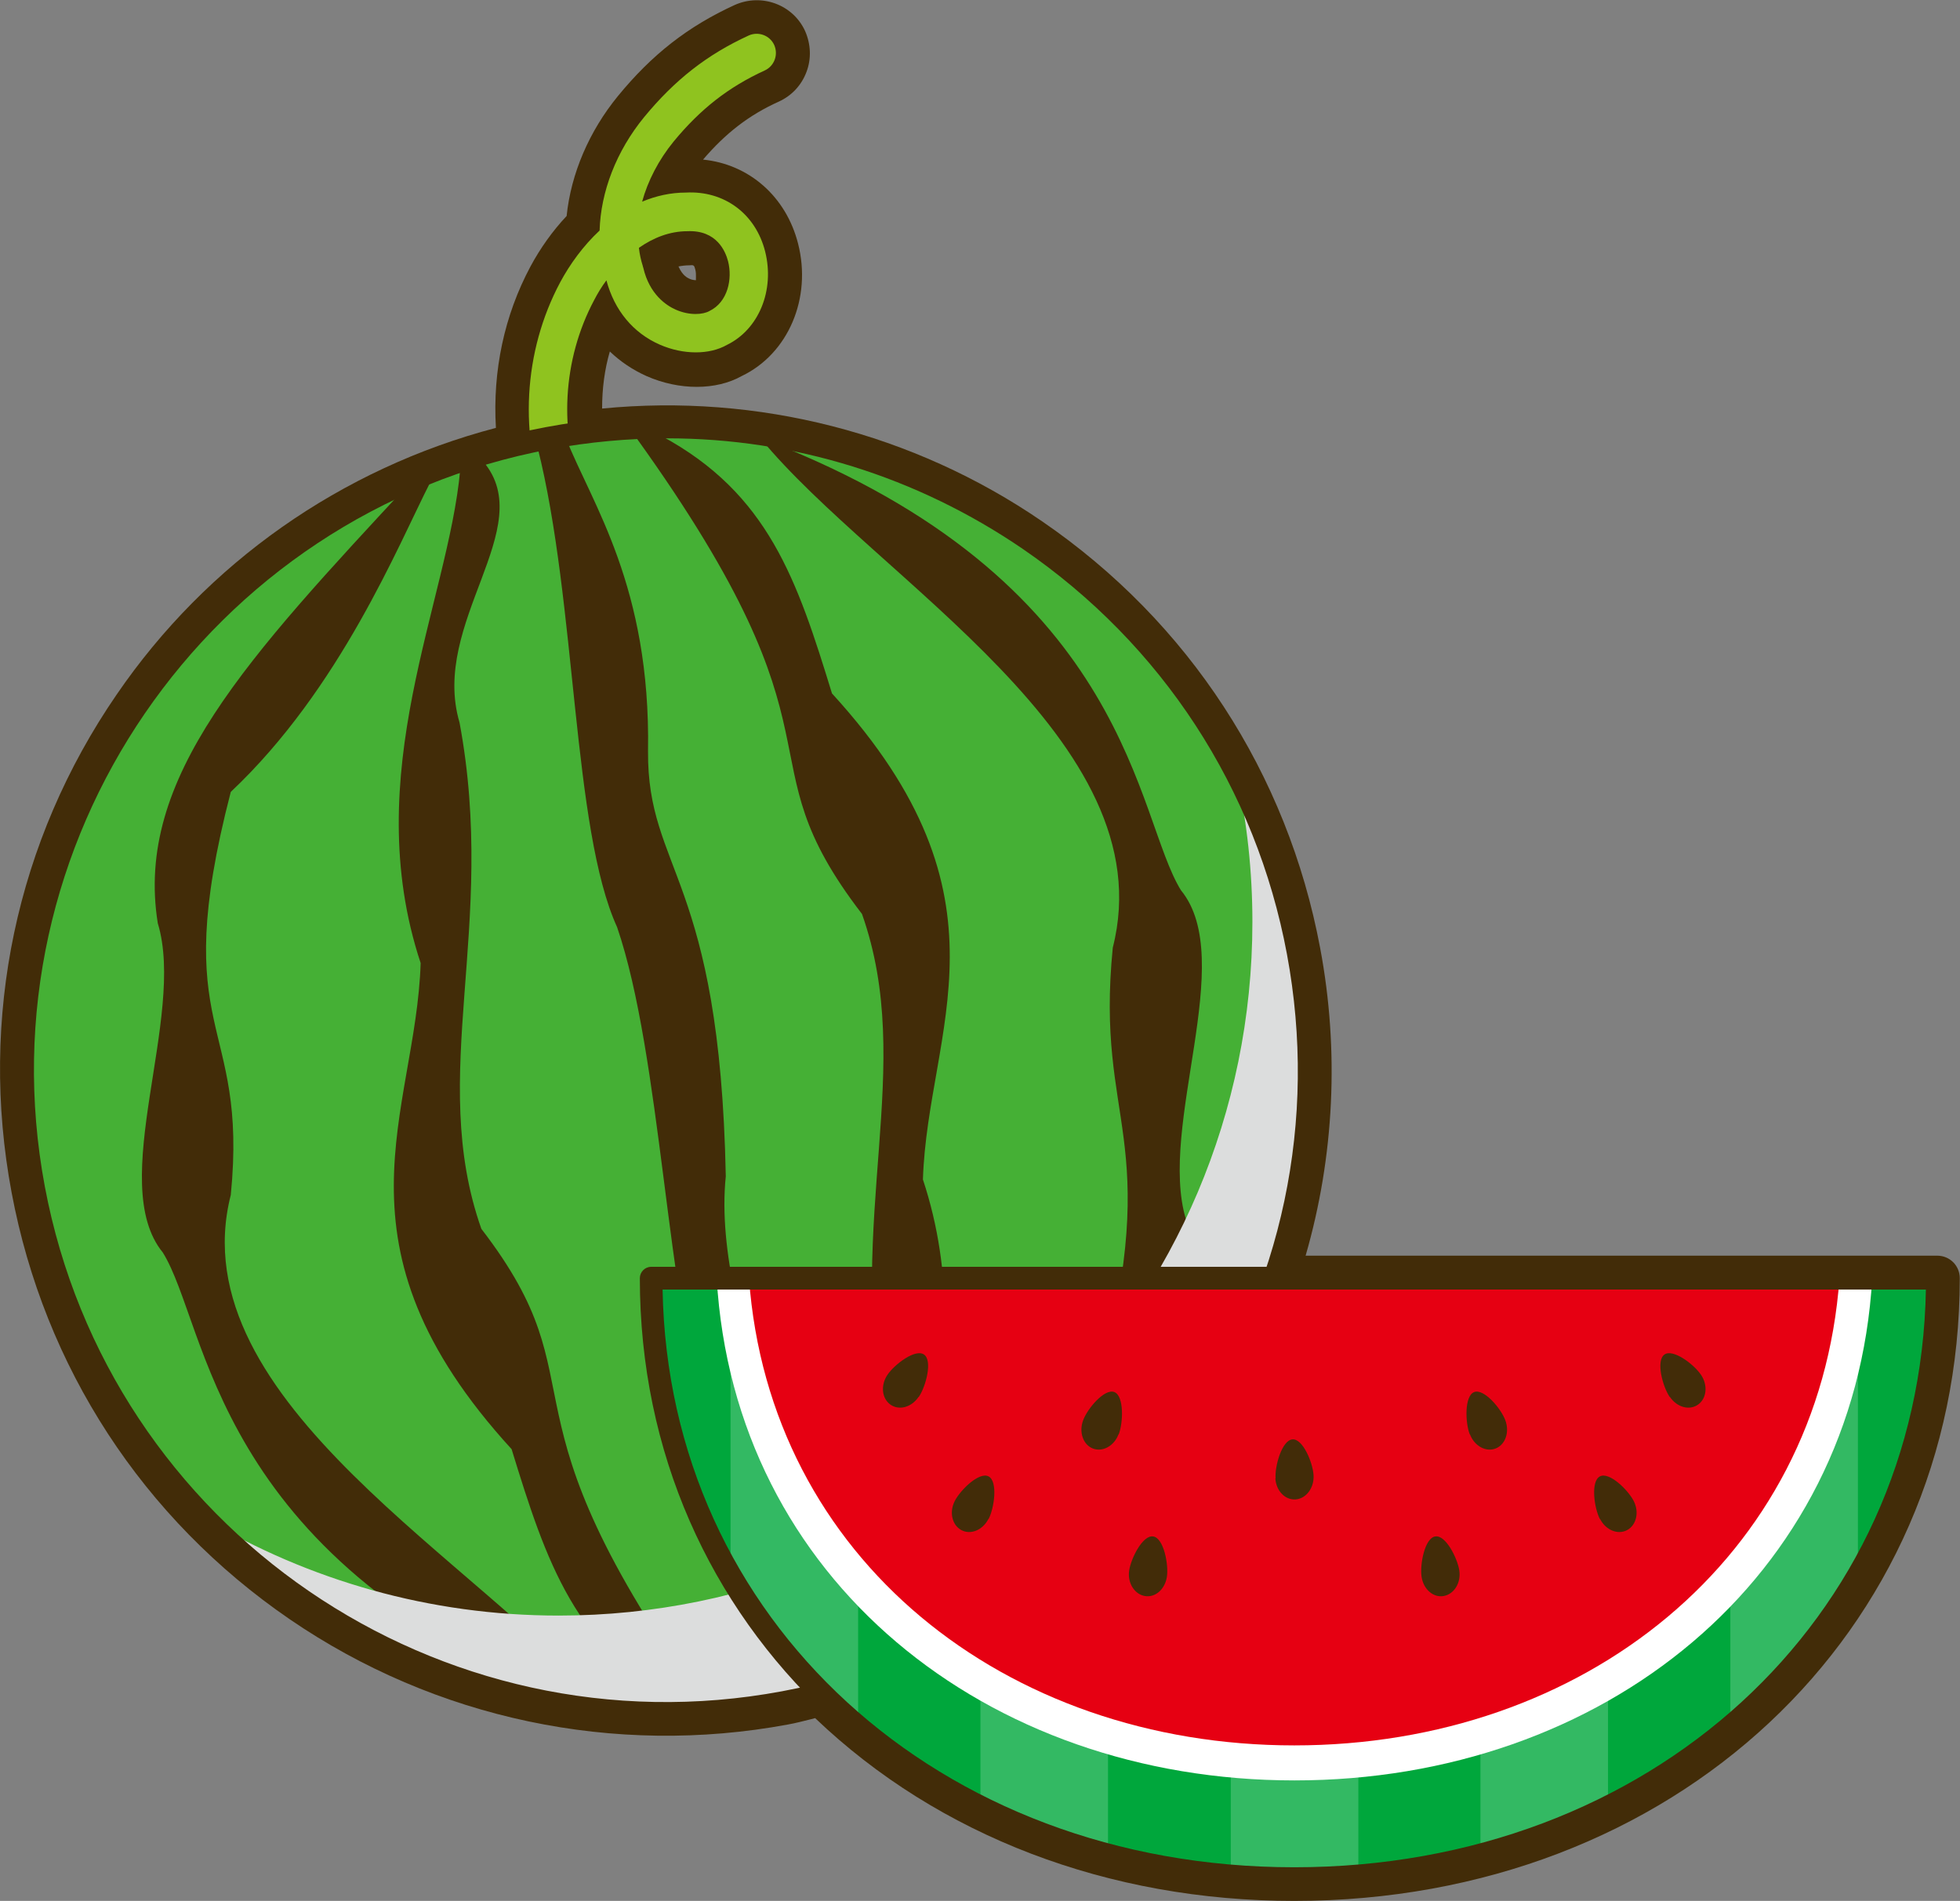 <?xml version="1.0" encoding="UTF-8"?>
<svg xmlns="http://www.w3.org/2000/svg" viewBox="0 0 86.2 83.61">
  <rect x="0" y="0" width="86.2" height="83.61" fill="#808080" stroke="none"/>
  <defs>
    <style>
      .cls-1 {
        fill: #45b035;
      }

      .cls-2 {
        fill: #00a73c;
      }

      .cls-3 {
        fill: #fff;
      }

      .cls-4 {
        fill: #e60012;
      }

      .cls-5 {
        isolation: isolate;
      }

      .cls-6 {
        fill: #8fc31f;
      }

      .cls-7 {
        fill-rule: evenodd;
      }

      .cls-7, .cls-8 {
        fill: #422c08;
      }

      .cls-9 {
        opacity: .2;
      }

      .cls-10 {
        fill: #dcdddd;
        mix-blend-mode: multiply;
      }
    </style>
  </defs>
  <g class="cls-5">
    <g id="_レイヤー_2" data-name="レイヤー 2">
      <g id="_レイヤー_2-2" data-name="レイヤー 2">
        <g>
          <path class="cls-8" d="M85.21,55.23h-27.79c1.26-4.35,1.49-9.02.64-13.53-1.44-7.69-5.78-14.35-12.23-18.77-5.66-3.88-12.51-5.63-19.35-4.96,0-.88.11-1.72.34-2.51.47.45,1.01.81,1.61,1.08,1.45.64,3.07.63,4.19,0,2.05-.98,3.09-3.43,2.48-5.82-.53-2.09-2.17-3.5-4.18-3.7.99-1.16,2.02-1.96,3.33-2.55.57-.26,1-.72,1.22-1.31.22-.58.19-1.22-.06-1.79-.53-1.17-1.92-1.68-3.1-1.15-2.05.94-3.63,2.17-5.13,4-1.27,1.55-2.07,3.42-2.26,5.28-.62.66-1.16,1.42-1.59,2.22-1.15,2.15-1.67,4.59-1.52,7.1-6.81,1.79-12.72,5.94-16.68,11.73C.71,36.98-.93,44.77.51,52.45c1.44,7.69,5.78,14.35,12.23,18.77,6.41,4.39,14.29,6.05,21.92,4.63.34-.06.67-.15,1-.23l.19-.05c5.43,5.19,12.9,8.04,21.07,8.04,16.69,0,29.27-11.78,29.27-27.39,0-.55-.44-.99-.99-.99ZM30.58,11.86c.06.24,0,.46.04.46,0,0-.12.02-.3-.06-.08-.04-.3-.13-.48-.54.15-.03.31-.05.47-.05.2-.02.22-.01.27.19Z"/>
          <g>
            <g>
              <path class="cls-8" d="M34.06,4.01c.45-.2.79-.57.96-1.03.17-.46.15-.96-.05-1.41-.42-.92-1.51-1.33-2.44-.91-1.98.9-3.51,2.1-4.96,3.86-1.26,1.54-2.02,3.36-2.17,5.18-.63.65-1.19,1.42-1.63,2.24-1.76,3.3-1.99,7.35-.6,10.83,1.39,3.48,4.34,6.25,7.91,7.43.16.05.32.08.49.09.03,0,.05,0,.07,0,.79,0,1.5-.51,1.75-1.26.15-.46.12-.96-.1-1.4-.22-.44-.6-.77-1.07-.92-2.54-.84-4.64-2.82-5.63-5.3-.88-2.2-.85-4.73.04-6.91.52.69,1.2,1.24,2,1.59,1.31.58,2.78.57,3.78,0,1.83-.88,2.77-3.09,2.22-5.25-.54-2.11-2.34-3.45-4.45-3.34-.08,0-.16,0-.23,0,.14-.22.29-.43.46-.64,1.08-1.31,2.2-2.19,3.64-2.85ZM31.06,11.73c.1.39.02.9-.32,1.06-.05.02-.3.05-.62-.09-.3-.13-.7-.44-.91-1.31.34-.16.69-.23,1.06-.24.23-.01.63-.03.78.57Z"/>
              <path class="cls-6" d="M31.62,29.3c-.08,0-.16-.02-.24-.04-3.28-1.09-6-3.65-7.29-6.86-1.28-3.21-1.08-6.94.55-9.99.42-.78,1-1.59,1.73-2.27.05-1.7.73-3.49,1.96-4.99,1.35-1.64,2.77-2.75,4.6-3.59.43-.19.93,0,1.12.42.19.43,0,.93-.42,1.12-1.59.73-2.82,1.69-4,3.12-.67.82-1.14,1.74-1.39,2.65.6-.25,1.24-.4,1.93-.4,1.68-.09,3.06.93,3.48,2.59.43,1.71-.28,3.43-1.68,4.11-.77.44-1.92.44-2.95-.01-1.17-.51-2-1.51-2.35-2.83-.21.28-.39.58-.54.87-1.39,2.61-1.57,5.81-.47,8.56,1.1,2.75,3.43,4.95,6.24,5.88.45.15.69.63.54,1.07-.12.37-.47.59-.83.58ZM28.1,10.91c.03.27.09.54.17.79,0,.02.01.04.02.07.27,1.18,1.02,1.67,1.43,1.85.61.27,1.2.22,1.48.06.81-.39,1.02-1.41.82-2.19-.11-.42-.49-1.38-1.79-1.32-.78,0-1.5.29-2.13.73Z"/>
            </g>
            <g>
              <path class="cls-1" d="M57.08,41.88c2.87,15.35-7.25,30.13-22.6,33-15.35,2.87-30.13-7.25-33-22.6-2.87-15.35,7.25-30.13,22.6-33,15.35-2.87,30.13,7.25,33,22.6Z"/>
              <path class="cls-7" d="M26.49,75.04c-5.12-6.24-18.66-13.37-16.34-22.48.78-7.86-2.8-6.93,0-17.73,4.82-4.54,7.37-10.87,8.78-13.63l-.84-.03c-7.22,7.78-12.18,13.04-11.15,19.44,1.25,4.11-2.28,11.42.22,14.48,2.01,3.23,2.18,13.27,17.52,19.51l1.82.44Z"/>
              <path class="cls-7" d="M31.15,75.2c-9.75-13.57-4.48-14-9.98-21.15-2.39-6.77.72-13.28-.96-22.27-1.3-4.41,3.51-8.56,1.05-11.47l-1.02.35c-.53,5.84-4.49,13.39-1.74,21.7-.21,6.61-4.27,12.34,4,21.38,1.53,4.98,2.79,8.79,7.51,11.33l1.14.12Z"/>
              <path class="cls-7" d="M33.44,19.27c5.12,6.24,17.82,13.3,15.5,22.41-.78,7.86,2.24,8.16-.56,18.97-4.82,4.54-6.8,9.63-8.21,12.4l.84.03c7.22-7.78,12.19-13.04,11.15-19.44-1.25-4.11,2.28-11.42-.22-14.48-2.01-3.23-2.18-13.27-17.52-19.51l-.98-.37Z"/>
              <path class="cls-7" d="M27.98,19.25c9.75,13.57,4.43,13.8,9.93,20.95,2.39,6.77-.72,13.28.96,22.27,1.3,4.41-3.1,8.27-1.82,11.56l1.8-.45c.53-5.84,4.49-13.39,1.74-21.7.21-6.61,4.27-12.34-4-21.38-1.53-4.98-2.79-8.79-7.51-11.33l-1.09.08Z"/>
              <path class="cls-7" d="M23.64,19.67c1.73,6.87,1.52,16.77,3.5,21.11,1.94,5.67,2.18,16.37,3.98,22.07,1.28,2.12.32,10.39,2.52,11.89l1.23-.52c1.68-7.53-3.63-15.88-2.95-22.48-.26-13.2-3.46-13.41-3.42-18.71.12-7.23-2.47-10.87-3.6-13.73l-1.25.38Z"/>
              <path class="cls-10" d="M57.08,41.88c-.52-2.8-1.45-5.43-2.7-7.84.46,2.1.7,4.27.7,6.51,0,16.85-13.66,30.51-30.51,30.51-5.68,0-11-1.56-15.56-4.26,6.38,6.54,15.81,9.88,25.47,8.08,15.35-2.87,25.47-17.64,22.6-33Z"/>
              <path class="cls-8" d="M29.27,75.86c-13.58,0-25.69-9.67-28.28-23.49-2.92-15.6,7.4-30.66,23-33.58,7.56-1.41,15.21.2,21.55,4.55,6.34,4.34,10.61,10.9,12.02,18.45h0c1.41,7.56-.2,15.21-4.55,21.55-4.34,6.34-10.9,10.61-18.45,12.02-1.78.33-3.55.49-5.3.49ZM29.34,19.28c-1.71,0-3.44.16-5.16.48C9.12,22.58-.85,37.12,1.97,52.18c2.82,15.06,17.36,25.02,32.42,22.21,7.3-1.36,13.62-5.49,17.82-11.61,4.19-6.12,5.75-13.51,4.39-20.81h0c-1.36-7.29-5.49-13.62-11.61-17.82-4.68-3.2-10.1-4.87-15.64-4.87Z"/>
            </g>
            <g>
              <g>
                <g>
                  <path class="cls-2" d="M85.21,56.22c0,15.62-12.66,26.4-28.28,26.4s-28.28-10.78-28.28-26.4h56.56Z"/>
                  <g class="cls-9">
                    <path class="cls-3" d="M32.13,69.39c1.48,2.51,3.38,4.73,5.61,6.6v-19.76h-5.61v13.17Z"/>
                    <path class="cls-3" d="M43.12,79.48c1.76.87,3.64,1.58,5.61,2.1v-25.36h-5.61v23.26Z"/>
                    <path class="cls-3" d="M54.12,82.5c.92.08,1.86.12,2.81.12s1.88-.04,2.81-.12v-26.28h-5.61v26.28Z"/>
                    <path class="cls-3" d="M65.11,81.58c1.97-.52,3.85-1.22,5.61-2.1v-23.26h-5.61v25.36Z"/>
                    <path class="cls-3" d="M76.1,75.98c2.23-1.87,4.13-4.08,5.61-6.6v-13.17h-5.61v19.76Z"/>
                  </g>
                </g>
                <path class="cls-3" d="M31.52,56.22c.77,13.24,11.85,22.09,25.41,22.09s24.64-8.85,25.41-22.09H31.52Z"/>
                <path class="cls-4" d="M32.94,56.22c.89,12.33,11.28,20.55,23.98,20.55s23.09-8.22,23.98-20.55h-47.96Z"/>
                <g>
                  <g>
                    <path class="cls-8" d="M49.19,63.09c-.19.51-.7.79-1.13.62-.43-.17-.62-.73-.42-1.25.19-.51.94-1.4,1.37-1.23.43.17.39,1.35.19,1.86Z"/>
                    <path class="cls-8" d="M51.32,69.35c-.08.55-.51.93-.97.85-.46-.08-.77-.58-.69-1.12.08-.54.6-1.58,1.06-1.5.46.07.68,1.23.6,1.77Z"/>
                    <path class="cls-8" d="M40.4,61.44c-.31.46-.86.61-1.24.34-.38-.27-.44-.85-.13-1.31.31-.46,1.23-1.16,1.61-.89.38.27.08,1.4-.23,1.86Z"/>
                    <path class="cls-8" d="M43.47,66.81c-.25.49-.78.71-1.19.49-.41-.22-.54-.79-.29-1.28.25-.49,1.08-1.3,1.49-1.08.41.22.25,1.38,0,1.87Z"/>
                  </g>
                  <g>
                    <path class="cls-8" d="M64.65,63.09c.19.51.7.79,1.13.62.43-.17.62-.73.42-1.25-.19-.51-.94-1.4-1.37-1.23-.43.17-.39,1.35-.19,1.86Z"/>
                    <path class="cls-8" d="M62.52,69.35c.08.55.51.93.97.85.46-.08.77-.58.69-1.12-.08-.54-.6-1.58-1.06-1.5-.46.07-.68,1.23-.6,1.77Z"/>
                    <path class="cls-8" d="M73.44,61.44c.31.46.86.61,1.24.34.38-.27.44-.85.13-1.31-.31-.46-1.23-1.16-1.61-.89-.38.27-.08,1.4.23,1.86Z"/>
                    <path class="cls-8" d="M70.37,66.81c.25.49.78.71,1.19.49.41-.22.54-.79.29-1.28-.25-.49-1.08-1.3-1.49-1.08-.41.22-.25,1.38,0,1.87Z"/>
                  </g>
                  <path class="cls-8" d="M56.09,65.02c.03.55.43.97.9.93.46-.04.81-.51.78-1.06-.03-.55-.47-1.62-.93-1.58-.46.04-.78,1.17-.74,1.72Z"/>
                </g>
              </g>
              <path class="cls-8" d="M56.92,83.12c-16.41,0-28.78-11.56-28.78-26.9,0-.27.22-.5.5-.5h56.56c.27,0,.5.22.5.5,0,15.33-12.37,26.9-28.78,26.9ZM29.14,56.72c.26,14.52,12.12,25.41,27.78,25.41s27.52-10.89,27.78-25.41H29.14Z"/>
            </g>
          </g>
        </g>
      </g>
    </g>
  </g>
</svg>